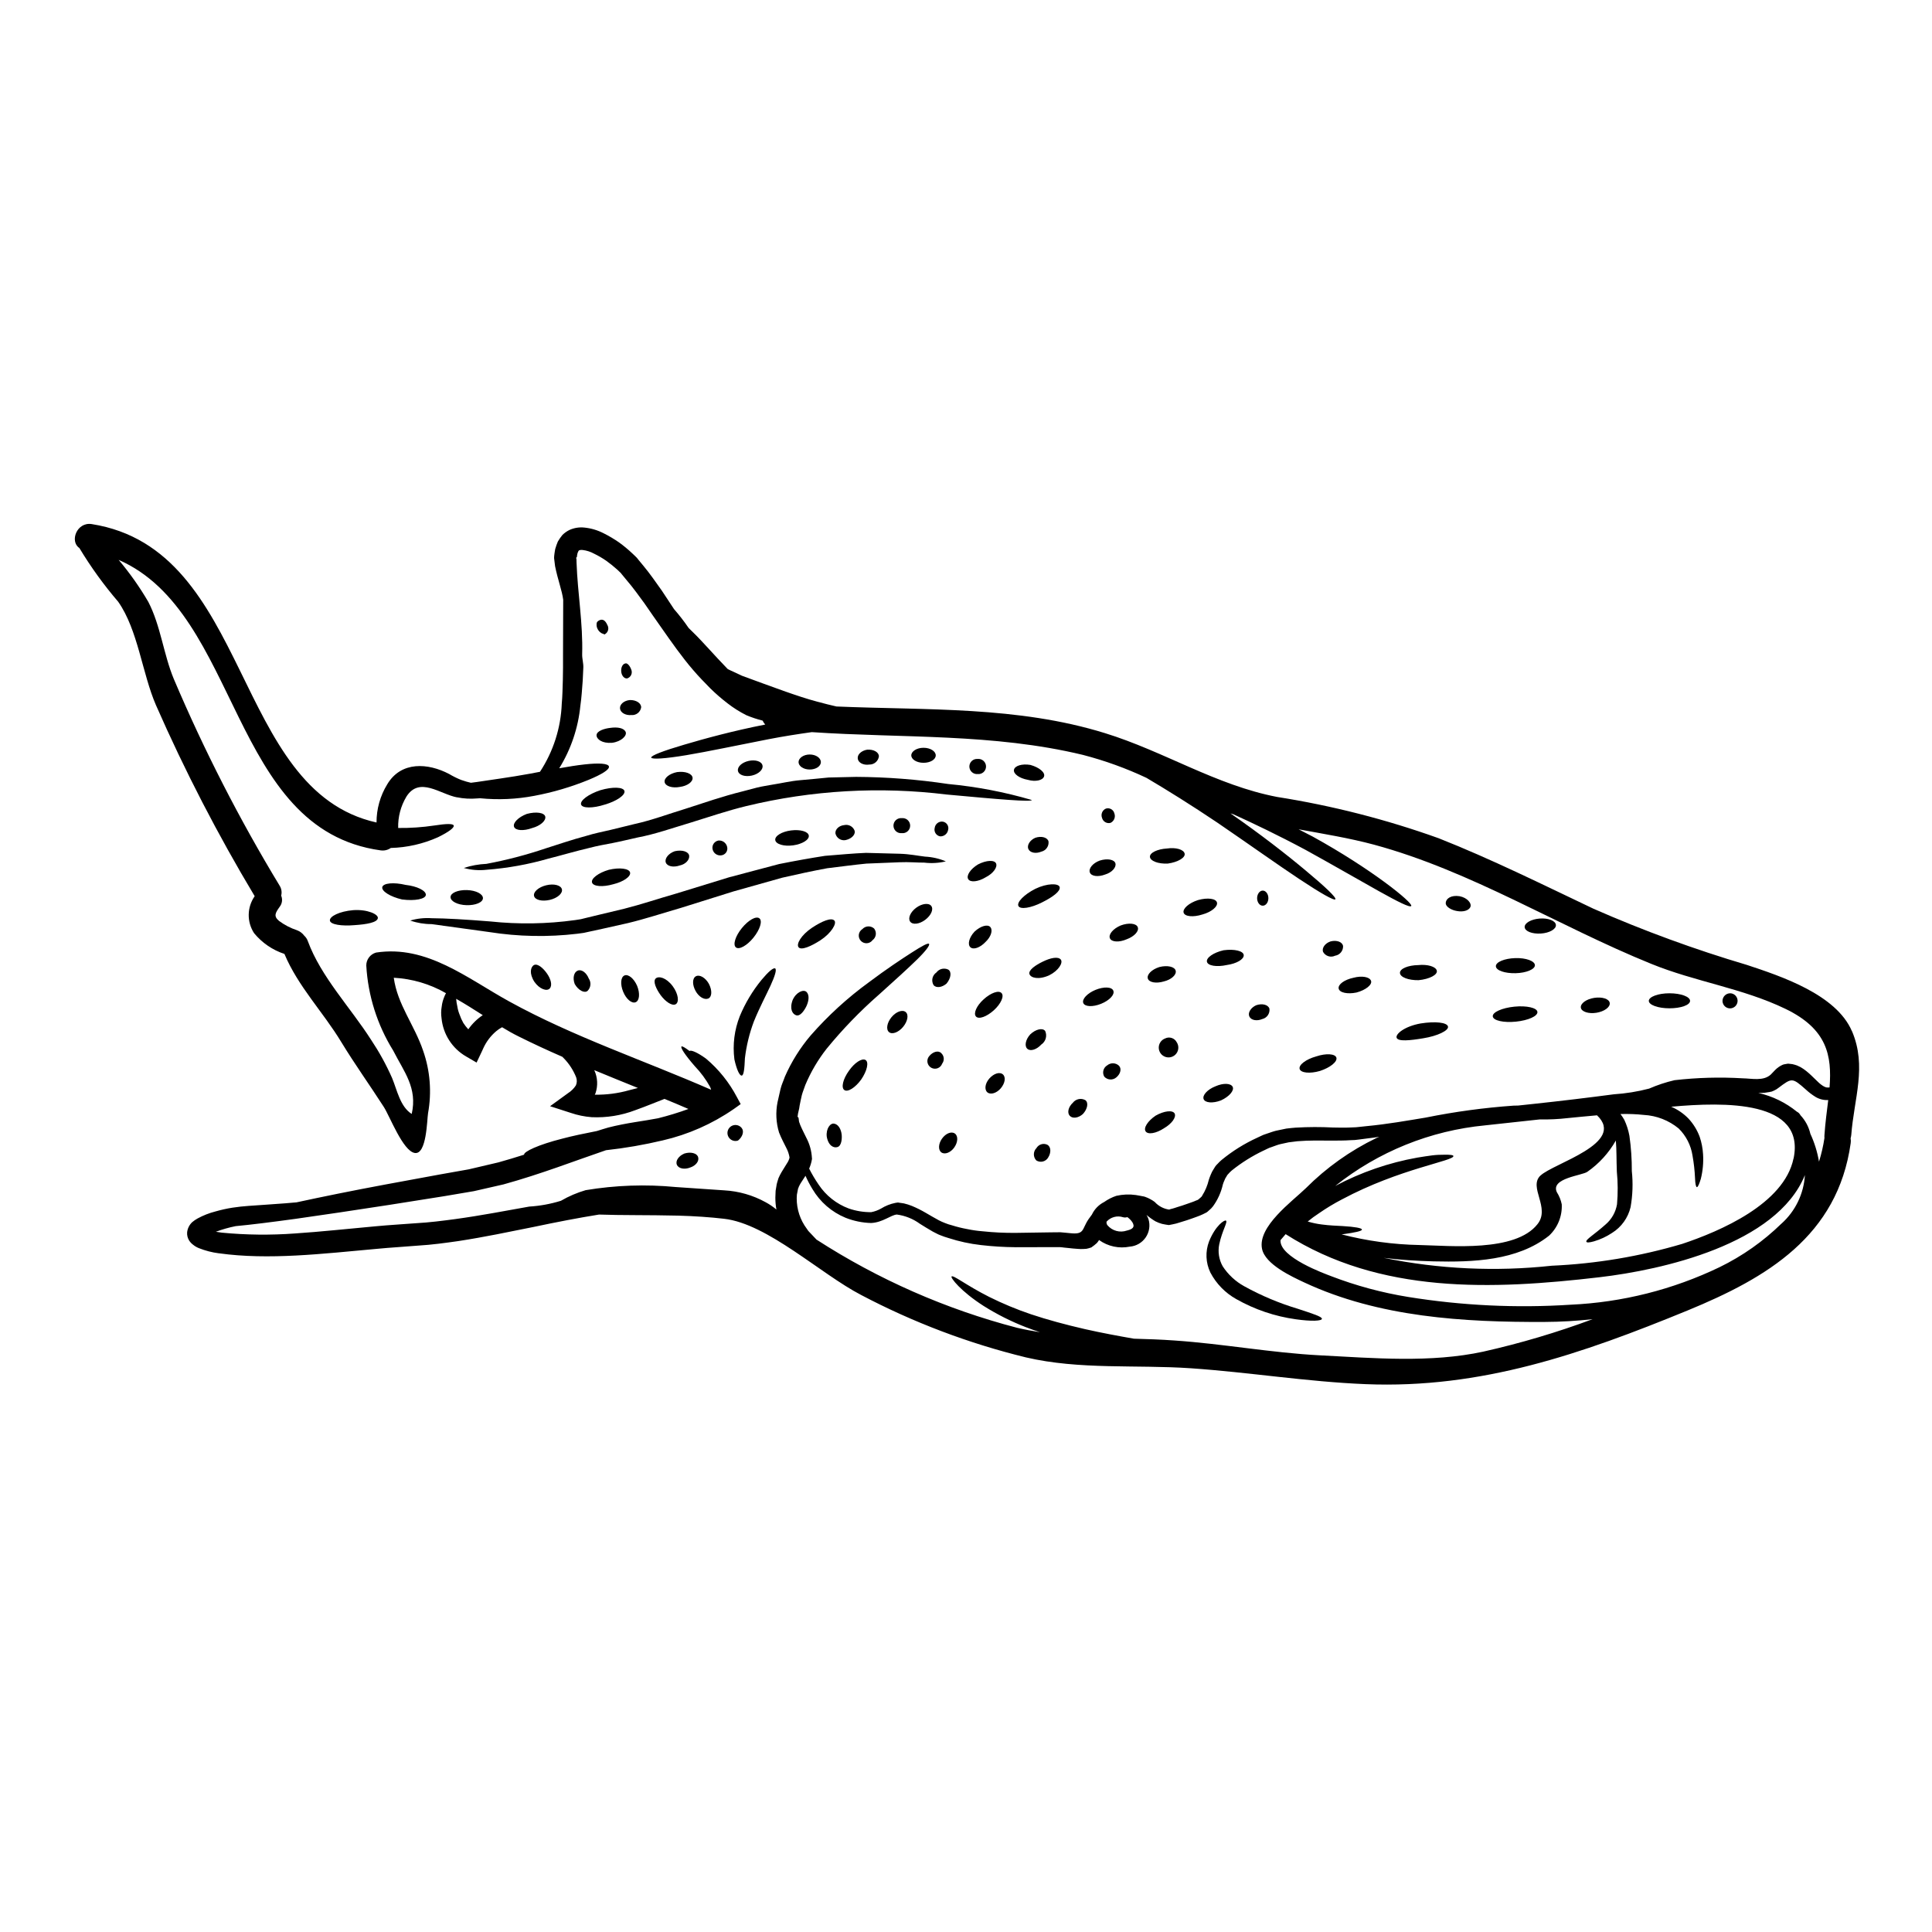 <?xml version="1.0" encoding="UTF-8"?>
<!-- Uploaded to: ICON Repo, www.svgrepo.com, Generator: ICON Repo Mixer Tools -->
<svg fill="#000000" width="800px" height="800px" version="1.1" viewBox="144 144 512 512" xmlns="http://www.w3.org/2000/svg">
 <g>
  <path d="m355.52 458.92-0.07 0.309-0.266 1.375-0.047 0.945v-0.004c-0.016 2.918 0.922 5.758 2.676 8.09l0.309 0.449 0.07 0.094 0.164 0.188 0.852 0.898 1.16 1.23v0.004c16.355 10.566 34.293 18.457 53.137 23.371 2.035 0.477 4.07 0.855 6.106 1.18-1.254-0.395-2.484-0.855-3.668-1.305l-0.004 0.004c-3.926-1.52-7.695-3.41-11.258-5.652-6.148-3.938-8.801-7.477-8.512-7.809 0.395-0.52 3.852 2.316 9.91 5.371h-0.004c3.606 1.797 7.328 3.348 11.145 4.637 4.305 1.441 9.156 2.754 14.312 3.938 4.519 1.02 8.895 1.824 12.965 2.535 3.543 0.094 7.086 0.211 10.695 0.473 12.938 0.875 25.668 3.262 38.633 3.938 14.219 0.73 29.289 2.055 43.34-0.996l-0.004-0.004c9.82-2.207 19.477-5.078 28.91-8.586-4.219 0.469-8.461 0.715-12.703 0.734-21.484 0.094-43.953-1.23-63.707-10.457-3.289-1.539-10.41-4.801-11.215-8.941-1.18-5.902 7.969-12.512 11.613-16.039 5.438-5.453 11.754-9.945 18.688-13.297 0.262-0.117 0.52-0.211 0.789-0.332-1.02 0.164-2.035 0.309-3.102 0.426l-2.176 0.285c-0.395 0.047-0.66 0.094-1.18 0.141l-1.18 0.047c-1.574 0.117-3.098 0.094-4.684 0.117-3.121-0.023-6.297-0.094-9.391 0.164l-2.316 0.289c-0.73 0.164-1.445 0.309-2.176 0.473-0.73 0.164-1.574 0.52-2.363 0.789l-0.613 0.211-0.094 0.047c-0.023 0-0.309 0.141-0.309 0.141l-1.137 0.547h-0.008c-2.984 1.422-5.797 3.184-8.375 5.254-0.324 0.273-0.621 0.574-0.898 0.895l-0.211 0.234-0.07 0.07-0.262 0.453v0.004c-0.215 0.293-0.383 0.621-0.5 0.969-0.172 0.355-0.316 0.73-0.426 1.113-0.469 2.07-1.352 4.027-2.602 5.746-0.305 0.406-0.664 0.773-1.062 1.09l-0.262 0.234-0.07 0.07-0.312 0.234-0.977 0.488c-1.137 0.543-1.941 0.754-2.863 1.113s-1.848 0.613-2.754 0.898c-0.496 0.141-0.852 0.285-1.465 0.449-0.613 0.164-1.254 0.262-1.871 0.395h-0.141c-0.59-0.094-1.18-0.164-1.75-0.309l0.004 0.004c-0.605-0.168-1.191-0.398-1.75-0.684-0.828-0.492-1.613-1.055-2.344-1.684 0.211 0.363 0.387 0.742 0.523 1.141 0.492 1.637 0.219 3.406-0.746 4.816-0.969 1.414-2.519 2.309-4.223 2.445-2.84 0.57-5.785-0.062-8.137-1.754-0.168 0.277-0.355 0.543-0.566 0.789-0.441 0.402-0.906 0.773-1.398 1.113l-0.094 0.07-0.094 0.023c-0.395 0.145-0.797 0.258-1.211 0.332l-0.789 0.047h0.004c-0.473 0.027-0.949 0.02-1.422-0.023-0.875-0.047-1.723-0.141-2.555-0.234l-1.156-0.117c-0.355-0.047-0.688-0.094-1.113-0.117h-2.293c-3.191 0.023-6.34 0.023-9.414 0.023l-0.004-0.004c-3.066-0.023-6.133-0.211-9.18-0.566-2.934-0.332-5.824-0.957-8.633-1.871-0.723-0.207-1.434-0.453-2.133-0.734-0.754-0.262-1.324-0.66-2.012-0.969-1.227-0.707-2.391-1.422-3.477-2.106h0.004c-1.789-1.297-3.871-2.125-6.059-2.414-1.574 0.117-3.738 2.106-6.812 2.246-2.328-0.062-4.625-0.535-6.789-1.395-3.668-1.512-6.738-4.18-8.754-7.594-0.695-1.129-1.312-2.309-1.848-3.523-0.496 0.789-0.969 1.465-1.301 2.008-0.234 0.359-0.309 0.617-0.473 0.902-0.047 0.117-0.07 0.234-0.117 0.355-0.059-0.066-0.059 0.055-0.059 0.055zm279.27-41.66c4 9.367 0.543 17.836-0.188 27.551h-0.004c-0.027 0.289-0.086 0.574-0.168 0.852 0.082 0.422 0.09 0.855 0.023 1.277-3.457 24.629-22.168 35.695-43.246 44.355-28.035 11.496-54.648 20.77-85.285 19.52-15.613-0.637-30.828-3.148-46.344-4.211-14.504-0.992-29.43 0.449-43.723-2.887h0.004c-15.168-3.703-29.828-9.254-43.645-16.531-10.695-5.535-24.797-18.895-36.336-20.199-3.691-0.43-7.809-0.711-12.16-0.832-7.902-0.188-15.262-0.07-20.965-0.285-5.465 0.875-11.332 2.012-17.48 3.312-6.246 1.25-12.824 2.648-19.777 3.711-3.481 0.496-7.051 0.996-10.719 1.207-3.543 0.309-7.238 0.496-10.836 0.852-14.5 1.305-28.734 3.027-41.941 1.18v0.008c-1.805-0.23-3.574-0.688-5.269-1.359-0.59-0.23-1.141-0.559-1.629-0.965-0.395-0.305-0.73-0.672-0.996-1.094-0.387-0.629-0.566-1.367-0.52-2.106 0.105-1.055 0.594-2.035 1.375-2.754 0.43-0.363 0.898-0.68 1.391-0.953 1.504-0.82 3.102-1.445 4.758-1.867 1.477-0.422 2.977-0.754 4.492-0.996 3.031-0.473 5.75-0.543 8.352-0.754 2.602-0.211 5.156-0.332 7.523-0.566 0.395-0.023 0.734-0.047 1.113-0.094 6.766-1.469 14.688-3.078 23.516-4.723 4.637-0.852 9.48-1.746 14.527-2.676 2.508-0.426 5.039-0.898 7.594-1.348 2.578-0.613 5.203-1.23 7.871-1.848 2.297-0.637 4.57-1.328 6.789-2.035-0.117-0.789 3.691-2.625 10.152-4.258 2.648-0.707 5.75-1.348 9.133-2.012 1.016-0.309 2.059-0.66 3.098-0.945 2.223-0.566 4.723-1.043 6.93-1.398s4.234-0.66 6.199-1.039c2.723-0.68 5.406-1.5 8.043-2.461-2.106-0.926-4.234-1.797-6.34-2.672-2.176 0.828-4.723 1.914-7.785 3.004-3.672 1.398-7.594 2.027-11.52 1.844-1.887-0.145-3.746-0.527-5.535-1.137l-5.488-1.773 4.754-3.453c0.836-0.531 1.547-1.23 2.086-2.059 0.301-0.684 0.324-1.453 0.07-2.152-0.75-1.879-1.859-3.59-3.269-5.039l-0.395-0.395c-3.906-1.703-7.758-3.481-11.543-5.371-1.445-0.707-2.91-1.535-4.426-2.461h0.004c-0.562 0.297-1.09 0.656-1.574 1.066-1.469 1.246-2.641 2.809-3.43 4.566l-0.285 0.637-1.469 3.098-2.754-1.605c-3.688-2.121-6.121-5.898-6.531-10.137-0.152-1.035-0.137-2.09 0.047-3.121 0.102-0.887 0.332-1.754 0.684-2.578 0.121-0.328 0.27-0.645 0.449-0.945-4.231-2.434-8.969-3.832-13.84-4.094 0.973 7.121 5.445 12.445 7.785 19.352 1.855 5.305 2.305 11 1.301 16.531-0.285 1.727-0.355 11.094-3.543 10.551-3.125-0.543-6.555-9.652-8.188-12.203-3.691-5.746-7.688-11.309-11.238-17.148-4.848-8.023-11.449-14.715-15.094-23.395-3.148-1.031-5.938-2.945-8.043-5.508-1.949-2.992-1.887-6.867 0.164-9.793-9.781-16.312-18.52-33.223-26.168-50.637-3.641-8.395-4.754-19.918-10.004-27.395-3.824-4.453-7.266-9.215-10.293-14.242-2.625-1.75-0.684-6.953 3.266-6.34 42.508 6.691 37.141 70.547 75.488 79.086-0.012-3.574 0.969-7.078 2.84-10.125 3.691-6.199 10.859-5.656 16.422-2.719 1.02 0.605 2.086 1.133 3.191 1.574l0.164 0.047c0.781 0.281 1.578 0.512 2.391 0.691 0.52-0.07 1.066-0.145 1.656-0.215 3.574-0.566 8.516-1.18 14.051-2.199l2.602-0.496v-0.004c3.539-5.387 5.535-11.637 5.773-18.074 0.188-1.969 0.211-4.117 0.285-6.297 0.023-1.062 0.023-2.148 0.047-3.262v-3.477c0.023-4.617 0.023-9.465 0.047-14.48-0.309-2.438-1.422-5.25-2.152-8.895l-0.188-1.512-0.047-0.395-0.023-0.188-0.004-0.074c0-0.047 0.023-0.52 0.023-0.52l0.07-0.59c0.094-0.449 0.07-0.711 0.211-1.305l0.004 0.004c0.191-0.66 0.418-1.309 0.684-1.941 0.355-0.613 0.762-1.199 1.211-1.746 0.547-0.543 1.176-0.988 1.867-1.328 1.234-0.559 2.59-0.781 3.938-0.637 1.785 0.176 3.519 0.691 5.117 1.512 1.41 0.703 2.769 1.512 4.07 2.41 1.234 0.895 2.414 1.867 3.519 2.914 0.285 0.234 0.543 0.543 0.832 0.789l0.395 0.395 0.449 0.566 1.301 1.574c1.68 2.012 3.363 4.449 4.875 6.578 1.109 1.656 2.152 3.266 3.215 4.871 1.391 1.59 2.688 3.266 3.879 5.012 0.332 0.336 0.707 0.688 1.086 1.066 2.602 2.508 5.68 6.129 9.203 9.746l0.117 0.094c0.395 0.211 0.902 0.426 1.352 0.641l1.375 0.637 0.707 0.332 0.141 0.07 0.285 0.117c7.832 2.863 14.621 5.441 19.707 6.789 2.012 0.566 3.781 0.969 5.203 1.305 23.871 1.016 47.953-0.117 71.113 7.051 15.684 4.824 29.453 13.816 45.684 16.926 14.574 2.297 28.902 5.961 42.789 10.941 14.004 5.535 27.441 12.23 41.043 18.688h0.004c13.219 5.812 26.793 10.781 40.641 14.883 9.039 2.992 23.656 7.816 27.82 17.543zm-5.938 14.902c0.641-8.422-0.613-15.449-11.664-20.793-11.414-5.512-23.961-7.191-35.605-11.945-24.676-10.008-47.625-24.582-73.477-31.582-6.531-1.75-13.273-2.836-19.969-4.07 1.254 0.637 2.508 1.277 3.762 1.941 15.543 8.566 26.641 17.555 26.094 18.383-0.684 0.992-12.797-6.484-27.984-14.859-7.285-3.902-14.051-7.121-19.164-9.445-0.262-0.094-0.52-0.164-0.754-0.234 8.023 5.562 14.957 10.977 19.871 15.094 5.203 4.328 8.234 7.215 7.922 7.664-0.312 0.449-3.973-1.656-9.605-5.391-5.633-3.734-13.203-9.133-21.648-14.906-6.93-4.66-13.438-8.707-18.762-11.852l-0.004-0.008c-5.426-2.555-11.082-4.598-16.887-6.106-23.848-5.746-47.789-4.402-71.848-6.031-3.543 0.496-7.379 1.086-11.414 1.867-8.469 1.656-16.156 3.289-21.812 4.234s-9.203 1.16-9.32 0.641c-0.117-0.52 3.219-1.797 8.707-3.41 5.418-1.609 12.965-3.668 21.508-5.344l-0.004 0.004c-0.285-0.309-0.52-0.66-0.691-1.043-1.477-0.371-2.922-0.852-4.328-1.441-1.734-0.875-3.383-1.914-4.922-3.102-1.605-1.23-3.141-2.555-4.586-3.973-1.535-1.574-3.074-3.125-4.566-4.875-2.981-3.453-5.746-7.402-8.613-11.496-1.418-2.035-2.887-4.094-4.328-6.219-1.539-2.082-2.914-4.047-4.723-6.152l-1.301-1.574-0.164-0.211-0.047-0.07-0.309-0.285v-0.004c-0.203-0.215-0.418-0.418-0.641-0.613-0.934-0.84-1.914-1.629-2.934-2.359-1.023-0.707-2.098-1.332-3.215-1.871-0.941-0.516-1.969-0.844-3.031-0.973-0.293-0.043-0.594-0.02-0.875 0.07-0.07 0-0.047 0.094-0.141 0.07-0.02 0.105-0.078 0.199-0.164 0.262-0.023 0.129-0.07 0.25-0.145 0.359-0.098 0.355-0.16 0.719-0.188 1.086l-0.234 0.262v-0.004c0.035 0.043 0.066 0.094 0.094 0.145l0.023 0.211s0.023 0.879 0.023 0.902c0.285 8.184 1.723 15.992 1.488 24.297-0.023 1.18 0.355 2.344 0.309 3.477s-0.117 2.344-0.164 3.481c-0.164 2.246-0.309 4.449-0.613 6.602l-0.004-0.004c-0.57 5.898-2.488 11.59-5.606 16.629 2.508-0.449 4.777-0.809 6.719-1.02 3.805-0.426 6.266-0.262 6.453 0.547s-1.867 2.082-5.391 3.543c-4.641 1.891-9.457 3.312-14.383 4.234-4.738 0.906-9.586 1.121-14.387 0.641-0.234 0.023-0.473 0.023-0.73 0.047-1.812 0.16-3.637 0.059-5.418-0.309l0.141 0.047c-4.543-0.828-10.031-5.676-13.508-0.211h0.004c-1.504 2.504-2.262 5.383-2.18 8.305 3.215 0.039 6.426-0.184 9.605-0.66 3.074-0.477 4.969-0.547 5.117 0.023 0.148 0.57-1.301 1.676-4.141 3.074-3.949 1.773-8.211 2.746-12.535 2.859-0.785 0.551-1.75 0.777-2.699 0.637-40.102-5.566-37.039-62.832-69.426-76.984 2.941 3.481 5.574 7.207 7.871 11.145 3.285 6.363 4.019 13.891 6.766 20.469v-0.004c8.027 18.902 17.398 37.203 28.043 54.762 0.484 0.777 0.625 1.719 0.391 2.606 0.414 0.98 0.266 2.113-0.391 2.953-1.09 1.539-1.727 2.461-0.188 3.738h-0.004c1.453 1.078 3.062 1.918 4.777 2.484 0.766 0.285 1.434 0.785 1.918 1.441 0.426 0.391 0.75 0.879 0.945 1.422 3.481 9.484 11.332 17.648 16.75 26.145v-0.004c2.152 3.219 4.019 6.613 5.582 10.148 1.328 3.191 2.129 7.594 5.203 9.531 1.574-6.906-2.035-11.145-4.922-16.82l0.004 0.004c-4.219-6.793-6.668-14.539-7.121-22.523-0.008-1.598 1.059-3.004 2.602-3.43 13.438-2.059 24.156 6.836 35.25 12.941 17.031 9.391 35.699 15.613 53.531 23.418-0.07-0.27-0.164-0.535-0.285-0.785-1.102-1.98-2.453-3.809-4.019-5.441-2.625-3.008-3.879-4.969-3.543-5.231 0.188-0.164 0.898 0.266 2.129 1.18 0.395-0.309 1.988 0.309 4.375 2.035 3.363 2.836 6.141 6.301 8.184 10.195l0.996 1.848-1.895 1.352v-0.004c-5.668 3.91-12.023 6.715-18.734 8.266-4.965 1.18-9.996 2.051-15.07 2.606-8.094 2.754-17.152 6.297-27.137 9.055-2.648 0.59-5.273 1.203-7.852 1.793-2.652 0.453-5.277 0.902-7.832 1.328-5.086 0.789-9.957 1.574-14.617 2.316-9.344 1.445-17.742 2.695-24.797 3.691-6.555 0.898-11.949 1.574-15.898 1.938-1.789 0.359-3.547 0.855-5.254 1.492 0.523 0.094 1.066 0.164 1.574 0.234 6.449 0.621 12.938 0.691 19.398 0.215 6.836-0.449 13.91-1.227 21.312-1.895 3.715-0.355 7.285-0.543 10.883-0.828 3.477-0.188 6.906-0.637 10.289-1.086 6.766-0.926 13.32-2.199 19.59-3.312h0.004c2.852-0.176 5.668-0.691 8.398-1.539 2.062-1.199 4.262-2.141 6.555-2.812 7.891-1.316 15.922-1.594 23.891-0.828 4.543 0.309 8.871 0.59 12.824 0.875 3.848 0.211 7.602 1.285 10.977 3.148 1.016 0.547 1.973 1.195 2.859 1.938-0.191-1.047-0.285-2.109-0.281-3.172l0.07-1.797 0.234-1.395 0.047-0.332 0.004 0.004c0.043-0.211 0.098-0.418 0.164-0.621l0.309-0.992h-0.004c0.242-0.559 0.52-1.105 0.832-1.633 0.59-1.016 1.109-1.75 1.535-2.484v0.004c0.266-0.418 0.457-0.871 0.57-1.352-0.141-0.895-0.43-1.758-0.855-2.555-0.566-1.156-1.301-2.484-1.941-4.117h0.004c-0.785-2.594-0.922-5.336-0.395-7.992 0.262-1.18 0.52-2.316 0.789-3.481 0.27-1.16 0.789-2.199 1.16-3.285v-0.004c1.727-3.945 4.023-7.621 6.812-10.906 4.602-5.258 9.777-9.988 15.426-14.102 4.723-3.543 8.637-6.129 11.355-7.871 2.719-1.742 4.352-2.648 4.613-2.316 0.262 0.332-0.789 1.797-3.148 4.117-2.363 2.316-5.863 5.492-10.148 9.344v-0.004c-4.992 4.375-9.613 9.156-13.816 14.293-2.32 2.945-4.231 6.191-5.68 9.652-0.285 0.898-0.684 1.773-0.922 2.695-0.234 0.922-0.395 1.848-0.59 2.789-0.07 0.949-0.473 1.895-0.52 2.844l-0.074 0.07c0.023 0.047 0.168 0.094 0.168 0.094l0.094 0.094 0.07 0.211 0.094 0.789c0.094 0.496 0.234 0.566 0.285 0.879 0.426 1.039 1.039 2.223 1.703 3.594h0.004c0.855 1.641 1.348 3.449 1.441 5.297l0.023 0.168-0.023 0.164v0.004c-0.141 0.848-0.387 1.672-0.734 2.461 0.738 1.465 1.578 2.879 2.508 4.234 1.93 2.902 4.727 5.121 7.992 6.336 1.914 0.66 3.922 0.988 5.941 0.973 0.914-0.176 1.789-0.496 2.602-0.949 1.168-0.73 2.457-1.242 3.809-1.512l0.613-0.094c0.094 0 0.332 0.023 0.309 0.023 0.07 0.023 0.188 0.047 0.188 0.047l0.238 0.023 0.922 0.141h0.004c0.719 0.168 1.422 0.387 2.106 0.664 1.27 0.527 2.504 1.145 3.691 1.844 1.133 0.66 2.269 1.324 3.406 1.941 0.543 0.285 1.105 0.539 1.68 0.754 0.59 0.246 1.199 0.441 1.82 0.594 1.316 0.418 2.66 0.75 4.019 0.996 1.352 0.285 2.719 0.484 4.094 0.59 2.914 0.309 5.848 0.453 8.777 0.426l9.344-0.141 2.508-0.023c0.395 0.023 0.832 0.07 1.305 0.117l1.203 0.117c3.977 0.449 3.125-0.992 4.973-3.711 0.285-0.395 0.59-0.832 0.898-1.23l-0.004-0.004c0.684-1.43 1.824-2.594 3.242-3.309 0.984-0.699 2.07-1.25 3.219-1.633 1.691-0.387 3.438-0.461 5.156-0.215l1.207 0.211 0.59 0.117 0.309 0.047 0.07 0.023 0.332 0.094 0.117 0.047v0.004c0.383 0.133 0.758 0.297 1.113 0.496 0.445 0.227 0.871 0.492 1.273 0.789 1 1.105 2.359 1.828 3.836 2.035l0.188-0.074 0.211-0.07 0.473-0.117c0.312-0.07 0.832-0.262 1.254-0.395 0.875-0.262 1.75-0.543 2.602-0.852 0.852-0.309 1.824-0.613 2.363-0.879l0.496-0.188h0.004c0.102-0.062 0.195-0.133 0.281-0.215 0.289-0.285 0.832-0.66 0.855-0.875v0.004c0.824-1.297 1.426-2.727 1.777-4.223 0.156-0.488 0.336-0.973 0.543-1.441 0.199-0.508 0.453-0.992 0.758-1.441l0.426-0.688v-0.004c0.062-0.09 0.137-0.176 0.211-0.258l0.051-0.07 0.355-0.355c0.312-0.352 0.652-0.684 1.016-0.992 2.879-2.367 6.055-4.352 9.445-5.902l1.207-0.566 0.309-0.141 0.047-0.02 0.234-0.094 0.141-0.047 0.613-0.211c0.832-0.266 1.574-0.57 2.465-0.789l2.719-0.566c0.875-0.117 1.723-0.188 2.602-0.262l0.004 0.004c3.246-0.188 6.5-0.195 9.746-0.027 1.539 0.023 3.027 0.07 4.473 0l1.09-0.047c0.348 0 0.691-0.023 1.039-0.07 0.73-0.094 1.469-0.164 2.199-0.234 5.797-0.547 10.977-1.492 15.875-2.293v-0.004c7.664-1.547 15.422-2.598 23.223-3.148 0.395 0 0.789-0.023 1.18-0.023 1.465-0.164 2.957-0.332 4.426-0.473 7-0.754 13.98-1.59 20.938-2.508h-0.004c3.164-0.203 6.301-0.711 9.367-1.512 2.168-0.949 4.414-1.691 6.719-2.227 6.008-0.691 12.066-0.859 18.105-0.496 2.461 0.047 5.445 0.789 7.402-0.992l1.18-1.23h0.004c0.578-0.594 1.27-1.066 2.035-1.395 0.246-0.078 0.496-0.137 0.754-0.168l0.395-0.07 0.188-0.023h0.094l0.238 0.023 0.828 0.094h0.004c0.422 0.094 0.84 0.211 1.25 0.359l0.949 0.449c0.539 0.309 1.055 0.664 1.539 1.062 0.922 0.734 1.652 1.492 2.344 2.152 1.348 1.398 2.555 2.269 3.356 2.176 0.07 0 0.285-0.023 0.285 0zm-0.332 3.363-0.004-0.004c-1.184 0.074-2.363-0.219-3.383-0.828-0.922-0.57-1.789-1.227-2.582-1.969-3.594-3.168-3.664-3.121-7.285-0.395-0.332 0.266-0.695 0.488-1.086 0.664l-0.426 0.188-0.238 0.094-0.07 0.023-0.164 0.023-0.309 0.07-1.227 0.188v0.008c-0.602 0.047-1.199 0.066-1.801 0.047 3.762 0.844 7.277 2.555 10.266 4.988 0.344 0.164 0.633 0.43 0.832 0.758 0.047 0.07 0.07 0.117 0.117 0.188 1.281 1.367 2.18 3.051 2.602 4.879 1.09 2.352 1.863 4.844 2.293 7.402 0.641-2.051 1.125-4.144 1.445-6.269-0.023-0.262-0.023-0.527 0-0.789 0.219-3.238 0.645-6.312 1-9.27zm-12.395 32.738h-0.004c3.676-3.301 5.902-7.918 6.195-12.848-7.477 18.41-37.918 25.129-54.41 27.062-28.48 3.336-58.254 4.496-83.199-11.414-0.453 0.523-0.902 1.043-1.352 1.574-0.395 4.566 11.922 8.988 13.414 9.555v0.004c6.598 2.531 13.441 4.379 20.414 5.508 14.215 2.293 28.641 2.984 43.012 2.059 13.711-0.617 27.16-4.008 39.527-9.961 6.043-2.949 11.574-6.844 16.383-11.539zm3.191-17.242c3.191-15.449-18.145-15.023-32.434-13.727h-0.004c1.727 0.734 3.285 1.805 4.59 3.148 1.293 1.395 2.301 3.031 2.961 4.816 0.504 1.492 0.805 3.043 0.898 4.613 0.141 2.195-0.059 4.398-0.59 6.531-0.426 1.422-0.789 2.199-1.039 2.199s-0.449-0.879-0.496-2.363c-0.09-2.008-0.312-4.008-0.668-5.984-0.414-2.731-1.699-5.25-3.664-7.191-2.617-2.156-5.859-3.418-9.25-3.598-2.051-0.219-4.113-0.297-6.176-0.234 0.371 0.488 0.711 1.004 1.016 1.539 0.629 1.348 1.082 2.769 1.352 4.234 0.441 3.094 0.652 6.219 0.637 9.344 0.34 3.184 0.227 6.402-0.328 9.555-0.672 2.84-2.441 5.301-4.922 6.84-1.473 0.977-3.082 1.727-4.777 2.223-1.18 0.332-1.895 0.395-2.012 0.117-0.309-0.543 2.106-1.918 5.062-4.566 1.621-1.371 2.699-3.273 3.051-5.367 0.254-2.891 0.238-5.797-0.047-8.684-0.117-3.004-0.047-5.797-0.262-8.211-1.863 3.281-4.43 6.106-7.523 8.266-1.352 1.02-9.84 1.68-8.117 5.414l0.004 0.004c0.625 0.984 1.066 2.074 1.301 3.219 0.156 3.129-1.074 6.164-3.359 8.305-8.441 6.691-20.223 7.051-30.609 6.812-4.449-0.117-8.848-0.395-13.203-0.926 14.645 2.992 29.664 3.695 44.523 2.082 11.723-0.516 23.336-2.461 34.586-5.793 10.008-3.34 26.996-10.602 29.48-22.621zm-67.07 4.519c3.41-3.266 22.781-8.566 14.977-15.973-2.863 0.238-5.465 0.523-7.734 0.734h-0.004c-2.457 0.289-4.934 0.406-7.406 0.352l-14.477 1.574c-14.531 1.383-28.344 6.961-39.754 16.062 6.828-3.625 14.184-6.164 21.797-7.519 1.469-0.234 2.789-0.449 3.938-0.59 1.145-0.141 2.152-0.164 2.981-0.164 1.633-0.047 2.578 0.07 2.602 0.332 0.262 1.305-14.219 3.312-29.52 11.496v-0.004c-2.106 1.094-4.133 2.32-6.078 3.668-1.043 0.676-2.047 1.414-3.008 2.203 1.215 0.367 2.457 0.633 3.715 0.785 2.082 0.285 4 0.332 5.582 0.426 3.172 0.191 5.066 0.523 5.066 0.926 0 0.402-1.824 0.789-4.996 1.227-0.117 0.023-0.262 0.023-0.395 0.047 6.742 1.742 13.668 2.688 20.629 2.82 8.164 0.188 25.41 1.938 31.277-5.512 3.516-4.356-2.449-9.789 0.789-12.895zm-109.58 14.562c1.469-0.355 2.199-0.898 1.422-2.199l-0.004-0.004c-0.355-0.527-0.805-0.984-1.328-1.352-0.371 0.129-0.777 0.137-1.156 0.023-1.555-0.496-3.262-0.035-4.352 1.184-0.051 0.32 0.023 0.652 0.211 0.922 1.262 1.512 3.328 2.082 5.188 1.43zm-131.93-37.184c0.789-0.191 1.574-0.395 2.316-0.594-3.856-1.574-7.738-3.121-11.566-4.723 0.891 1.918 1.008 4.102 0.332 6.106-0.074 0.125-0.137 0.258-0.191 0.395 3.078 0.055 6.148-0.344 9.109-1.184zm-42.633-16.137c1.031-1.48 2.332-2.758 3.836-3.758-2.293-1.469-4.66-2.961-7.051-4.328v-0.004c0.047 0.688 0.152 1.367 0.309 2.035 0.113 0.73 0.312 1.445 0.59 2.133 0.262 0.77 0.594 1.512 0.992 2.223 0.387 0.605 0.832 1.176 1.324 1.699z"/>
  <path d="m602.54 407.23c0.801 0.023 1.512 0.523 1.801 1.27 0.293 0.746 0.109 1.598-0.465 2.156-0.574 0.562-1.426 0.727-2.168 0.418-0.738-0.309-1.223-1.031-1.227-1.832 0.016-1.125 0.934-2.023 2.059-2.012z"/>
  <path d="m586.42 407.23c3.027 0 5.465 0.902 5.465 2.012 0 1.109-2.438 1.969-5.465 1.969s-5.469-0.898-5.469-1.969c0.004-1.074 2.465-2.012 5.469-2.012z"/>
  <path d="m570.6 409.84c0.117 1.09-1.469 2.223-3.543 2.555-2.074 0.332-3.977-0.285-4.117-1.371-0.141-1.086 1.422-2.246 3.543-2.578 2.121-0.332 4.023 0.277 4.117 1.395z"/>
  <path d="m556.33 389.13c0.094 1.09-1.703 2.129-4 2.269-2.293 0.141-4.184-0.59-4.277-1.68s1.723-2.125 3.996-2.293c2.269-0.172 4.211 0.59 4.281 1.703z"/>
  <path d="m551.43 412.17c0.117 1.113-2.438 2.246-5.699 2.578s-6.012-0.285-6.129-1.395c-0.117-1.109 2.461-2.246 5.723-2.578 3.262-0.328 6.012 0.309 6.106 1.395z"/>
  <path d="m550.77 399.78c0.023 1.086-2.269 2.059-5.117 2.129s-5.207-0.734-5.231-1.848c-0.023-1.109 2.269-2.059 5.117-2.152 2.848-0.094 5.184 0.758 5.231 1.871z"/>
  <path d="m530.78 381.5c2.106 0.395 3.332 1.941 2.863 2.91-0.473 0.969-2.012 1.305-3.523 1.02-1.398-0.215-3.078-1.09-2.984-2.199 0.094-1.113 1.418-2.07 3.644-1.73z"/>
  <path d="m527.73 416.03c0.262 1.066-2.816 2.531-6.531 3.121-3.387 0.57-6.766 0.949-7.086-0.164-0.289-0.992 2.152-3.004 6.359-3.758 3.902-0.621 6.992-0.273 7.258 0.801z"/>
  <path d="m524.77 401.25c0.234 1.086-1.941 2.223-4.824 2.508-2.695 0.047-4.894-0.789-4.945-1.918-0.047-1.129 2.152-2.035 4.848-2.082 2.484-0.258 4.688 0.402 4.922 1.492z"/>
  <path d="m507.34 403.93c0.355 1.016-1.375 2.438-3.856 3.098-2.391 0.496-4.496 0.047-4.723-1.039-0.227-1.086 1.512-2.363 3.906-2.867 2.215-0.602 4.293-0.25 4.672 0.809z"/>
  <path d="m499.93 394.74c0.031 1.254-0.867 2.336-2.106 2.531-1.18 0.57-2.598 0.109-3.215-1.043-0.332-1.062 0.59-2.293 2.035-2.754 1.656-0.414 3.144 0.176 3.285 1.266z"/>
  <path d="m498.16 424.31c0.285 1.062-1.656 2.625-4.352 3.5-2.699 0.789-5.117 0.52-5.394-0.543-0.281-1.062 1.68-2.555 4.402-3.309 2.641-0.883 5.055-0.715 5.344 0.352z"/>
  <path d="m488.05 490.88c3.883 1.277 6.34 2.059 6.269 2.625-0.07 0.566-2.719 0.711-6.906 0.117-5.551-0.766-10.91-2.582-15.785-5.344-2.918-1.629-5.305-4.07-6.859-7.027-1.254-2.59-1.379-5.578-0.355-8.266 1.746-4.305 4.137-5.769 4.473-5.512 0.543 0.355-0.996 2.602-1.773 6.269-0.41 1.996-0.082 4.07 0.918 5.844 1.434 2.195 3.383 4.008 5.68 5.273 4.551 2.516 9.355 4.535 14.34 6.019z"/>
  <path d="m480.41 411.3c0.176 1.273-0.645 2.465-1.891 2.758-1.469 0.613-2.981 0.309-3.434-0.684-0.453-0.992 0.395-2.344 1.824-2.981 1.609-0.551 3.172-0.133 3.5 0.906z"/>
  <path d="m478.64 380.02c0.828 0 1.492 0.902 1.492 2.012s-0.664 1.988-1.492 1.988-1.492-0.898-1.492-1.988 0.664-2.012 1.492-2.012z"/>
  <path d="m473.6 397.11c0.094 1.109-1.918 2.269-4.473 2.625-2.672 0.59-5.039 0.211-5.277-0.855-0.238-1.066 1.727-2.438 4.402-3.051 2.887-0.398 5.277 0.191 5.348 1.281z"/>
  <path d="m470.66 432c0.5 0.973-0.875 2.602-3.098 3.621-2.152 0.828-4.211 0.66-4.59-0.355-0.379-1.016 1.016-2.559 3.148-3.387 2.012-0.895 4.019-0.848 4.539 0.121z"/>
  <path d="m466.52 383.22c0.211 1.062-1.516 2.484-3.856 3.121-2.438 0.789-4.684 0.566-4.992-0.473-0.309-1.039 1.371-2.555 3.805-3.336 2.57-0.734 4.84-0.402 5.043 0.688z"/>
  <path d="m457.94 370.21c0.234 1.062-1.75 2.269-4.473 2.648-2.531 0.117-4.637-0.684-4.723-1.773-0.086-1.09 1.988-2.082 4.519-2.223 2.332-0.348 4.438 0.258 4.676 1.348z"/>
  <path d="m455.84 420.2c0.609 0.918 0.57 2.121-0.098 3-0.668 0.879-1.816 1.238-2.863 0.898-1.051-0.34-1.77-1.305-1.797-2.406-0.023-1.105 0.648-2.102 1.684-2.488 1.125-0.562 2.492-0.121 3.074 0.996z"/>
  <path d="m455.57 401.25c0.262 1.062-1.137 2.363-3.125 2.836-2.012 0.613-3.938 0.285-4.258-0.758-0.324-1.043 1.02-2.414 3.055-3.051 2.129-0.543 4.07-0.094 4.328 0.973z"/>
  <path d="m455.29 439.09c0.496 0.973-0.758 2.719-2.816 3.906-2.082 1.375-4.254 1.75-4.871 0.828-0.617-0.926 0.566-2.754 2.648-4.164 2.242-1.277 4.516-1.539 5.039-0.57z"/>
  <path d="m445.52 389.72c0.395 1.02-0.922 2.465-2.934 3.195-2.012 0.875-4.023 0.754-4.449-0.262s0.828-2.531 2.836-3.387c2.133-0.801 4.168-0.586 4.547 0.453z"/>
  <path d="m440.5 426.39c0.789 0.754 0.496 2.176-0.684 3.148-0.945 0.793-2.344 0.699-3.172-0.215-0.609-1.047-0.258-2.387 0.785-3 0.902-0.738 2.203-0.711 3.07 0.066z"/>
  <path d="m439.61 372.84c0.234 1.062-0.973 2.391-2.723 2.91-1.844 0.711-3.688 0.496-4.066-0.543-0.379-1.039 0.754-2.461 2.625-3.148 2.059-0.648 3.918-0.266 4.164 0.781z"/>
  <path d="m439.32 359.56c0.367 0.977-0.078 2.066-1.02 2.508-0.473 0.125-0.977 0.059-1.402-0.191-0.422-0.25-0.727-0.656-0.848-1.129-0.375-0.961 0.074-2.051 1.02-2.461 0.469-0.148 0.977-0.098 1.402 0.145 0.43 0.242 0.734 0.652 0.848 1.129z"/>
  <path d="m439.04 406.54c0.43 1.039-1.016 2.578-3.238 3.477-2.223 0.898-4.328 0.789-4.723-0.211s1.039-2.578 3.238-3.477c2.199-0.898 4.32-0.824 4.723 0.211z"/>
  <path d="m431.63 435.55c0.879 0.66 0.59 2.316-0.637 3.664-1.207 1.09-2.754 1.305-3.504 0.477-0.746-0.828-0.355-2.363 0.832-3.457l-0.004 0.004c0.785-1.016 2.191-1.309 3.312-0.688z"/>
  <path d="m425.12 398.29c0.664 0.832-0.566 2.938-3.098 4.188-2.812 1.254-4.871 0.66-5.203-0.332-0.336-1.09 1.699-2.414 3.5-3.289 2.059-1.016 4.078-1.438 4.801-0.566z"/>
  <path d="m424.82 379.08c0.285 1.086-1.824 2.648-4.684 4.07-2.934 1.488-5.769 1.938-6.246 0.945s1.469-3.004 4.473-4.543c3.121-1.516 6.195-1.516 6.457-0.473z"/>
  <path d="m421.58 447.38c0.945 0.543 1.039 2.082 0.164 3.43h0.004c-0.32 0.512-0.828 0.875-1.414 1.008-0.59 0.133-1.203 0.027-1.711-0.297-0.863-0.926-0.844-2.363 0.047-3.266 0.594-1.008 1.863-1.391 2.91-0.875z"/>
  <path d="m421.86 366.94c0.176 1.27-0.645 2.461-1.895 2.754-1.469 0.613-2.981 0.309-3.43-0.688-0.449-0.996 0.395-2.363 1.82-2.981 1.609-0.547 3.172-0.121 3.504 0.914z"/>
  <path d="m420.98 417.21c0.586 1.285 0.156 2.805-1.016 3.594-1.254 1.375-2.91 1.871-3.715 1.137-0.809-0.73-0.473-2.461 0.789-3.832 1.453-1.375 3.258-1.777 3.941-0.898z"/>
  <path d="m417.06 346.71c2.391 0.664 4 2.035 3.617 3.078-0.383 1.043-2.293 1.441-4.281 0.875-2.223-0.395-3.879-1.574-3.688-2.648 0.188-1.074 2.125-1.68 4.352-1.305z"/>
  <path d="m417.44 356.01c-0.07 0.566-8.684-0.168-22.477-1.445l0.004 0.004c-17.773-2.195-35.801-1.164-53.207 3.051-5.062 1.23-9.957 2.914-14.711 4.375-4.848 1.445-9.531 3.102-14.027 3.938-2.269 0.496-4.328 1.016-6.625 1.469-2.082 0.395-4.117 0.754-6.082 1.273-3.938 0.926-7.57 2.012-10.953 2.863h-0.004c-5.348 1.543-10.84 2.535-16.391 2.957-2.031 0.234-4.09 0.074-6.059-0.473 1.938-0.633 3.949-1 5.988-1.09 5.316-0.992 10.559-2.359 15.684-4.094 3.309-1.039 6.906-2.293 10.906-3.356 1.988-0.617 4.094-1.043 6.269-1.539 1.969-0.449 4.231-1.062 6.43-1.574 4.543-0.992 8.918-2.648 13.648-4.09 4.781-1.539 9.656-3.242 14.906-4.543 1.305-0.336 2.602-0.688 3.883-1.02 1.441-0.355 2.602-0.496 3.938-0.754 2.559-0.395 4.996-0.996 7.551-1.207 2.555-0.211 5.062-0.473 7.5-0.707 2.438-0.07 4.824-0.117 7.168-0.164l-0.004-0.004c8.203 0.039 16.395 0.672 24.508 1.891 7.504 0.703 14.926 2.121 22.156 4.238z"/>
  <path d="m409.78 428.73c0.828 0.73 0.566 2.363-0.57 3.688-1.137 1.328-2.754 1.773-3.57 1.043-0.816-0.73-0.594-2.363 0.566-3.668 1.16-1.305 2.742-1.816 3.574-1.062z"/>
  <path d="m409.42 407.18c0.758 0.789-0.164 2.863-2.059 4.566s-3.996 2.461-4.723 1.633c-0.727-0.828 0.164-2.863 2.059-4.566 1.891-1.707 3.988-2.461 4.723-1.633z"/>
  <path d="m407.98 372.84c0.395 1.016-0.789 2.648-2.754 3.644-1.969 1.203-4.07 1.441-4.641 0.496-0.57-0.945 0.594-2.695 2.606-3.906 2.211-1.141 4.363-1.234 4.789-0.234z"/>
  <path d="m406.48 389.72c0.684 0.855 0.117 2.582-1.305 3.906-1.418 1.516-3.215 2.152-4.019 1.398-0.805-0.754-0.332-2.578 1.086-4.117 1.637-1.539 3.555-2.062 4.238-1.188z"/>
  <path d="m403.08 345.13c0.566-0.059 1.133 0.121 1.559 0.504 0.426 0.383 0.668 0.926 0.668 1.496 0 0.574-0.242 1.117-0.668 1.5-0.426 0.379-0.992 0.562-1.559 0.5-0.562 0.051-1.117-0.137-1.535-0.52-0.414-0.379-0.652-0.918-0.652-1.48s0.238-1.098 0.652-1.48c0.418-0.379 0.973-0.566 1.535-0.52z"/>
  <path d="m397.05 444.4c0.898 0.637 0.828 2.269-0.141 3.664s-2.508 1.969-3.41 1.352c-0.902-0.617-0.852-2.269 0.141-3.668 0.992-1.402 2.512-1.992 3.41-1.348z"/>
  <path d="m395.25 400.93c0.973 0.523 0.828 2.246-0.395 3.715-1.18 1.039-2.695 1.254-3.434 0.449h0.004c-0.699-1.141-0.375-2.633 0.734-3.379 0.715-0.961 2.008-1.285 3.09-0.785z"/>
  <path d="m393.83 361.74c0.504 0.074 0.949 0.367 1.223 0.797 0.273 0.434 0.344 0.961 0.195 1.449-0.191 1.008-1.102 1.719-2.129 1.656-0.492-0.098-0.926-0.391-1.191-0.816-0.27-0.426-0.352-0.945-0.223-1.43 0.141-1.039 1.082-1.773 2.125-1.656z"/>
  <path d="m393.47 423.12c0.762 0.73 0.852 1.918 0.211 2.758-0.195 0.555-0.629 0.996-1.18 1.207-0.555 0.211-1.172 0.172-1.691-0.113-0.516-0.285-0.887-0.781-1.008-1.359-0.121-0.578 0.02-1.18 0.383-1.648 1.039-1.316 2.555-1.668 3.285-0.844z"/>
  <path d="m394.66 372.27c-1.871 0.453-3.812 0.566-5.727 0.332-1.82 0.023-4.019-0.211-6.602-0.094-2.582 0.117-5.488 0.234-8.727 0.355-3.195 0.309-6.691 0.789-10.387 1.23-3.715 0.684-7.871 1.574-11.922 2.508-4.141 1.156-8.453 2.371-12.941 3.641-4.496 1.398-9.133 2.867-13.887 4.352-4.824 1.398-9.555 2.957-14.121 4.047-2.293 0.52-4.543 1.016-6.766 1.516-1.09 0.234-2.199 0.473-3.266 0.707l-1.609 0.355-1.723 0.234h-0.004c-7.758 0.922-15.609 0.77-23.328-0.449-6.453-0.898-11.664-1.609-15.281-2.106-1.922 0.008-3.836-0.309-5.652-0.945 1.848-0.547 3.777-0.754 5.703-0.617 3.688 0.023 9.055 0.336 15.52 0.855 7.465 0.793 14.996 0.672 22.434-0.355l1.516-0.234 1.609-0.395c1.062-0.262 2.152-0.52 3.262-0.789 2.199-0.543 4.449-1.062 6.719-1.609 4.566-1.156 9.086-2.695 13.84-4.047 4.754-1.465 9.414-2.91 13.91-4.277 4.594-1.207 9.012-2.391 13.227-3.504 4.375-0.875 8.305-1.574 12.164-2.176 3.902-0.309 7.57-0.66 10.879-0.789 3.289 0.094 6.269 0.164 8.895 0.234 2.625 0.07 4.852 0.543 6.691 0.754l-0.004 0.004c1.922 0.09 3.809 0.516 5.578 1.262z"/>
  <path d="m390.8 384.09c0.66 0.898-0.07 2.531-1.633 3.691s-3.332 1.348-3.973 0.449c-0.637-0.898 0.07-2.531 1.605-3.668 1.535-1.137 3.359-1.348 4-0.473z"/>
  <path d="m388.74 342.17c1.797 0 3.242 0.902 3.242 2.012s-1.445 1.969-3.242 1.969c-1.797 0-3.238-0.898-3.238-1.969 0-1.07 1.438-2.012 3.238-2.012z"/>
  <path d="m384.01 412.2c0.855 0.688 0.543 2.461-0.684 3.938-1.227 1.477-2.91 2.082-3.738 1.375-0.832-0.707-0.543-2.461 0.66-3.938 1.203-1.477 2.91-2.086 3.762-1.375z"/>
  <path d="m382.97 360.82c0.566-0.066 1.133 0.109 1.562 0.492 0.426 0.379 0.672 0.922 0.672 1.492 0 0.57-0.246 1.117-0.672 1.496-0.43 0.379-0.996 0.559-1.562 0.488-0.562 0.059-1.121-0.125-1.539-0.504-0.418-0.379-0.656-0.918-0.656-1.48s0.238-1.102 0.656-1.48c0.418-0.375 0.977-0.562 1.539-0.504z"/>
  <path d="m373.82 342.67c1.723-0.117 3.121 0.684 3.098 1.793-0.18 1.254-1.266 2.18-2.531 2.152-1.574 0.238-2.934-0.473-3.074-1.574-0.141-1.102 0.969-2.117 2.508-2.371z"/>
  <path d="m375.66 390.08c0.355 0.465 0.512 1.051 0.43 1.629-0.078 0.578-0.387 1.098-0.855 1.445-0.363 0.484-0.918 0.785-1.523 0.816-0.602 0.031-1.188-0.211-1.594-0.652-0.41-0.445-0.598-1.051-0.52-1.648 0.082-0.598 0.426-1.129 0.938-1.445 0.398-0.434 0.949-0.691 1.531-0.719 0.586-0.027 1.16 0.18 1.594 0.574z"/>
  <path d="m373.36 424.9c0.949 0.543 0.453 2.863-1.133 5.18-1.574 2.176-3.574 3.434-4.473 2.789-0.898-0.641-0.355-2.91 1.207-5.086 1.488-2.152 3.453-3.426 4.398-2.883z"/>
  <path d="m370.41 363.98c0.473 0.996-0.566 2.269-2.293 2.648-1.23 0.25-2.438-0.527-2.719-1.75-0.117-1.109 0.969-2.102 2.363-2.223l-0.004-0.004c1.086-0.234 2.191 0.316 2.652 1.328z"/>
  <path d="m367.05 444.66c0.117 1.062-0.023 2.957-1.066 3.309-1.043 0.355-2.461-0.332-2.887-2.754-0.234-2.106 0.945-3.668 1.988-3.434 1.109 0.207 1.801 1.48 1.965 2.879z"/>
  <path d="m365.09 387.93c0.789 0.754-0.832 3.383-3.598 5.203-2.531 1.656-5.18 2.789-5.863 1.895-0.664-0.832 0.66-3.219 3.594-5.184 2.695-1.77 5.059-2.719 5.867-1.914z"/>
  <path d="m358.58 343.95c1.633 0 2.957 0.902 2.957 2.012s-1.324 1.969-2.957 1.969-2.957-0.898-2.957-1.969c0.004-1.07 1.324-2.012 2.957-2.012z"/>
  <path d="m358.34 365.45c0.141 1.086-1.727 2.246-4.164 2.578s-4.566-0.309-4.723-1.398c-0.156-1.09 1.727-2.246 4.188-2.555 2.461-0.309 4.559 0.285 4.699 1.375z"/>
  <path d="m357.71 406.85c0.828 0.789 0.66 2.316 0.047 3.691-0.523 1.133-1.633 2.836-2.723 2.531-1.016-0.285-1.867-1.68-0.969-4.07 0.945-2.106 2.859-2.859 3.644-2.152z"/>
  <path d="m349.43 400.65c0.449 0.309-0.07 2.012-1.23 4.543-1.16 2.531-2.934 5.844-4.426 9.531-1.176 3.129-1.969 6.387-2.363 9.703-0.117 2.754-0.285 4.566-0.852 4.613-0.566 0.047-1.328-1.539-1.941-4.305h0.004c-0.5-3.887 0-7.836 1.445-11.477 1.438-3.453 3.375-6.684 5.746-9.578 1.793-2.152 3.144-3.316 3.617-3.031z"/>
  <path d="m346.07 346.86c0.238 1.062-1.016 2.269-2.812 2.672s-3.453-0.117-3.688-1.207 1.016-2.269 2.812-2.672c1.801-0.402 3.465 0.113 3.688 1.207z"/>
  <path d="m345.26 387.38c0.852 0.688 0.141 2.961-1.574 5.09s-3.805 3.285-4.66 2.602c-0.855-0.684-0.164-2.984 1.574-5.117 1.738-2.133 3.785-3.281 4.66-2.574z"/>
  <path d="m340.57 442.95c0.684 0.852 0.234 2.344-0.992 3.309-0.75 0.254-1.582 0.066-2.148-0.484-0.57-0.551-0.785-1.371-0.559-2.129 0.227-0.758 0.859-1.328 1.637-1.473 0.777-0.148 1.574 0.152 2.062 0.777z"/>
  <path d="m336.7 368.43c0.129 0.508 0.031 1.051-0.273 1.484-0.301 0.43-0.777 0.707-1.301 0.762-1.082 0.141-2.09-0.586-2.293-1.656-0.102-0.512 0.012-1.039 0.309-1.469 0.297-0.426 0.75-0.715 1.266-0.805 1.074-0.09 2.055 0.629 2.293 1.684z"/>
  <path d="m331.85 404.7c0.926 1.75 0.852 3.543-0.188 3.938-1.039 0.395-2.508-0.496-3.332-2.035-0.902-1.633-0.879-3.363 0.094-3.883 0.969-0.52 2.504 0.348 3.426 1.98z"/>
  <path d="m329.01 450.64c0.332 1.043-0.59 2.269-2.082 2.754-1.516 0.613-3.098 0.309-3.543-0.711-0.445-1.02 0.453-2.344 1.969-2.981 1.691-0.527 3.328-0.109 3.656 0.938z"/>
  <path d="m327.54 350.1c0.117 1.086-1.371 2.176-3.332 2.438-2.035 0.395-3.856-0.188-4.07-1.254-0.211-1.066 1.25-2.269 3.285-2.672 2.156-0.285 3.977 0.375 4.117 1.488z"/>
  <path d="m326.64 370.8c0.117 1.09-0.996 2.246-2.484 2.555-1.703 0.59-3.363 0.234-3.715-0.789-0.355-1.023 0.684-2.391 2.363-2.981 1.988-0.465 3.715 0.109 3.836 1.215z"/>
  <path d="m322.27 405.34c1.516 2.059 1.75 4.211 0.828 4.777-0.926 0.566-2.695-0.59-4.023-2.391-1.133-1.574-2.125-3.641-1.301-4.426 0.781-0.703 2.769-0.254 4.496 2.039z"/>
  <path d="m310.91 329.52c1.68-0.047 3.027 0.828 3.004 1.941-0.191 1.258-1.332 2.152-2.602 2.035-1.539 0.141-2.887-0.641-3.004-1.727-0.117-1.09 1.039-2.109 2.602-2.25z"/>
  <path d="m312.85 405.27c0.789 1.969 0.637 3.906-0.395 4.328-1.031 0.426-2.512-0.828-3.312-2.789-0.805-1.965-0.66-3.883 0.355-4.305 1.012-0.426 2.519 0.824 3.352 2.766z"/>
  <path d="m311.27 321.4c0.207 0.457 0.211 0.98 0.008 1.438-0.203 0.457-0.594 0.805-1.07 0.953-0.758 0.094-1.469-0.707-1.574-1.793-0.105-1.086 0.355-2.059 1.086-2.176 0.465-0.195 1.172 0.539 1.551 1.578z"/>
  <path d="m310.98 375.22c0.234 1.066-1.75 2.461-4.496 3.121-2.754 0.789-5.25 0.594-5.586-0.449-0.336-1.043 1.656-2.578 4.426-3.383 2.867-0.688 5.398-0.352 5.656 0.711z"/>
  <path d="m309.8 337.96c0.43 0.969-1.133 2.578-3.594 2.887-2.648 0.211-4.094-0.949-4.117-1.988 0-1.137 2.059-1.797 3.691-1.969 1.844-0.266 3.57 0.027 4.019 1.07z"/>
  <path d="m309.49 353.65c0.234 1.062-2.082 2.672-5.203 3.57-3.148 1.02-5.988 1.02-6.297-0.023-0.312-1.043 1.969-2.754 5.117-3.785 3.285-0.969 6.148-0.852 6.383 0.238z"/>
  <path d="m305.07 309.86c0.363 0.871-0.02 1.871-0.875 2.273-0.047 0.023-0.117-0.023-0.234-0.117-0.117-0.094-0.395-0.094-0.543-0.211v-0.004c-0.438-0.25-0.793-0.617-1.02-1.062-0.246-0.441-0.348-0.945-0.285-1.445-0.023-0.426 0.395-0.852 1.062-1.043 0.926-0.172 1.445 0.586 1.895 1.609z"/>
  <path d="m300.02 403.3c0.695 1.02 0.578 2.383-0.281 3.266-0.789 0.73-2.438-0.047-3.434-1.797-0.59-1.574-0.234-3.121 0.789-3.543 1.02-0.422 2.316 0.539 2.926 2.074z"/>
  <path d="m292.91 379.67c0.262 1.062-1.18 2.344-3.219 2.812-2.039 0.473-3.902 0.023-4.16-1.039-0.262-1.062 1.18-2.344 3.215-2.836 2.035-0.496 3.906-0.023 4.164 1.062z"/>
  <path d="m288.93 401.96c1.043 1.469 1.516 3.168 0.754 4-0.758 0.832-2.719 0.164-4.066-1.773-1.422-2.199-1.02-3.938-0.094-4.449 1.016-0.484 2.531 0.957 3.406 2.223z"/>
  <path d="m288.51 360.44c0.188 1.086-1.352 2.438-3.504 3.004-2.246 0.828-4.402 0.684-4.777-0.332-0.379-1.016 1.113-2.555 3.363-3.41 2.481-0.684 4.703-0.352 4.918 0.738z"/>
  <path d="m267.75 379.88c2.391 0.07 4.258 1.043 4.234 2.152s-1.969 1.918-4.352 1.848c-2.387-0.07-4.258-1.043-4.234-2.152 0.02-1.113 1.988-1.918 4.352-1.848z"/>
  <path d="m251.51 378.51c3.004 0.336 5.391 1.516 5.344 2.629-0.047 1.113-2.887 1.676-6.316 1.227-3.148-0.73-5.488-2.223-5.227-3.285 0.262-1.062 3.051-1.324 6.199-0.57z"/>
  <path d="m237.62 385.2c3.738-0.262 6.742 1.113 6.508 2.152-0.211 1.113-2.91 1.609-6.219 1.824-3.336 0.285-6.363-0.141-6.484-1.227-0.117-1.09 2.508-2.438 6.195-2.75z"/>
 </g>
</svg>